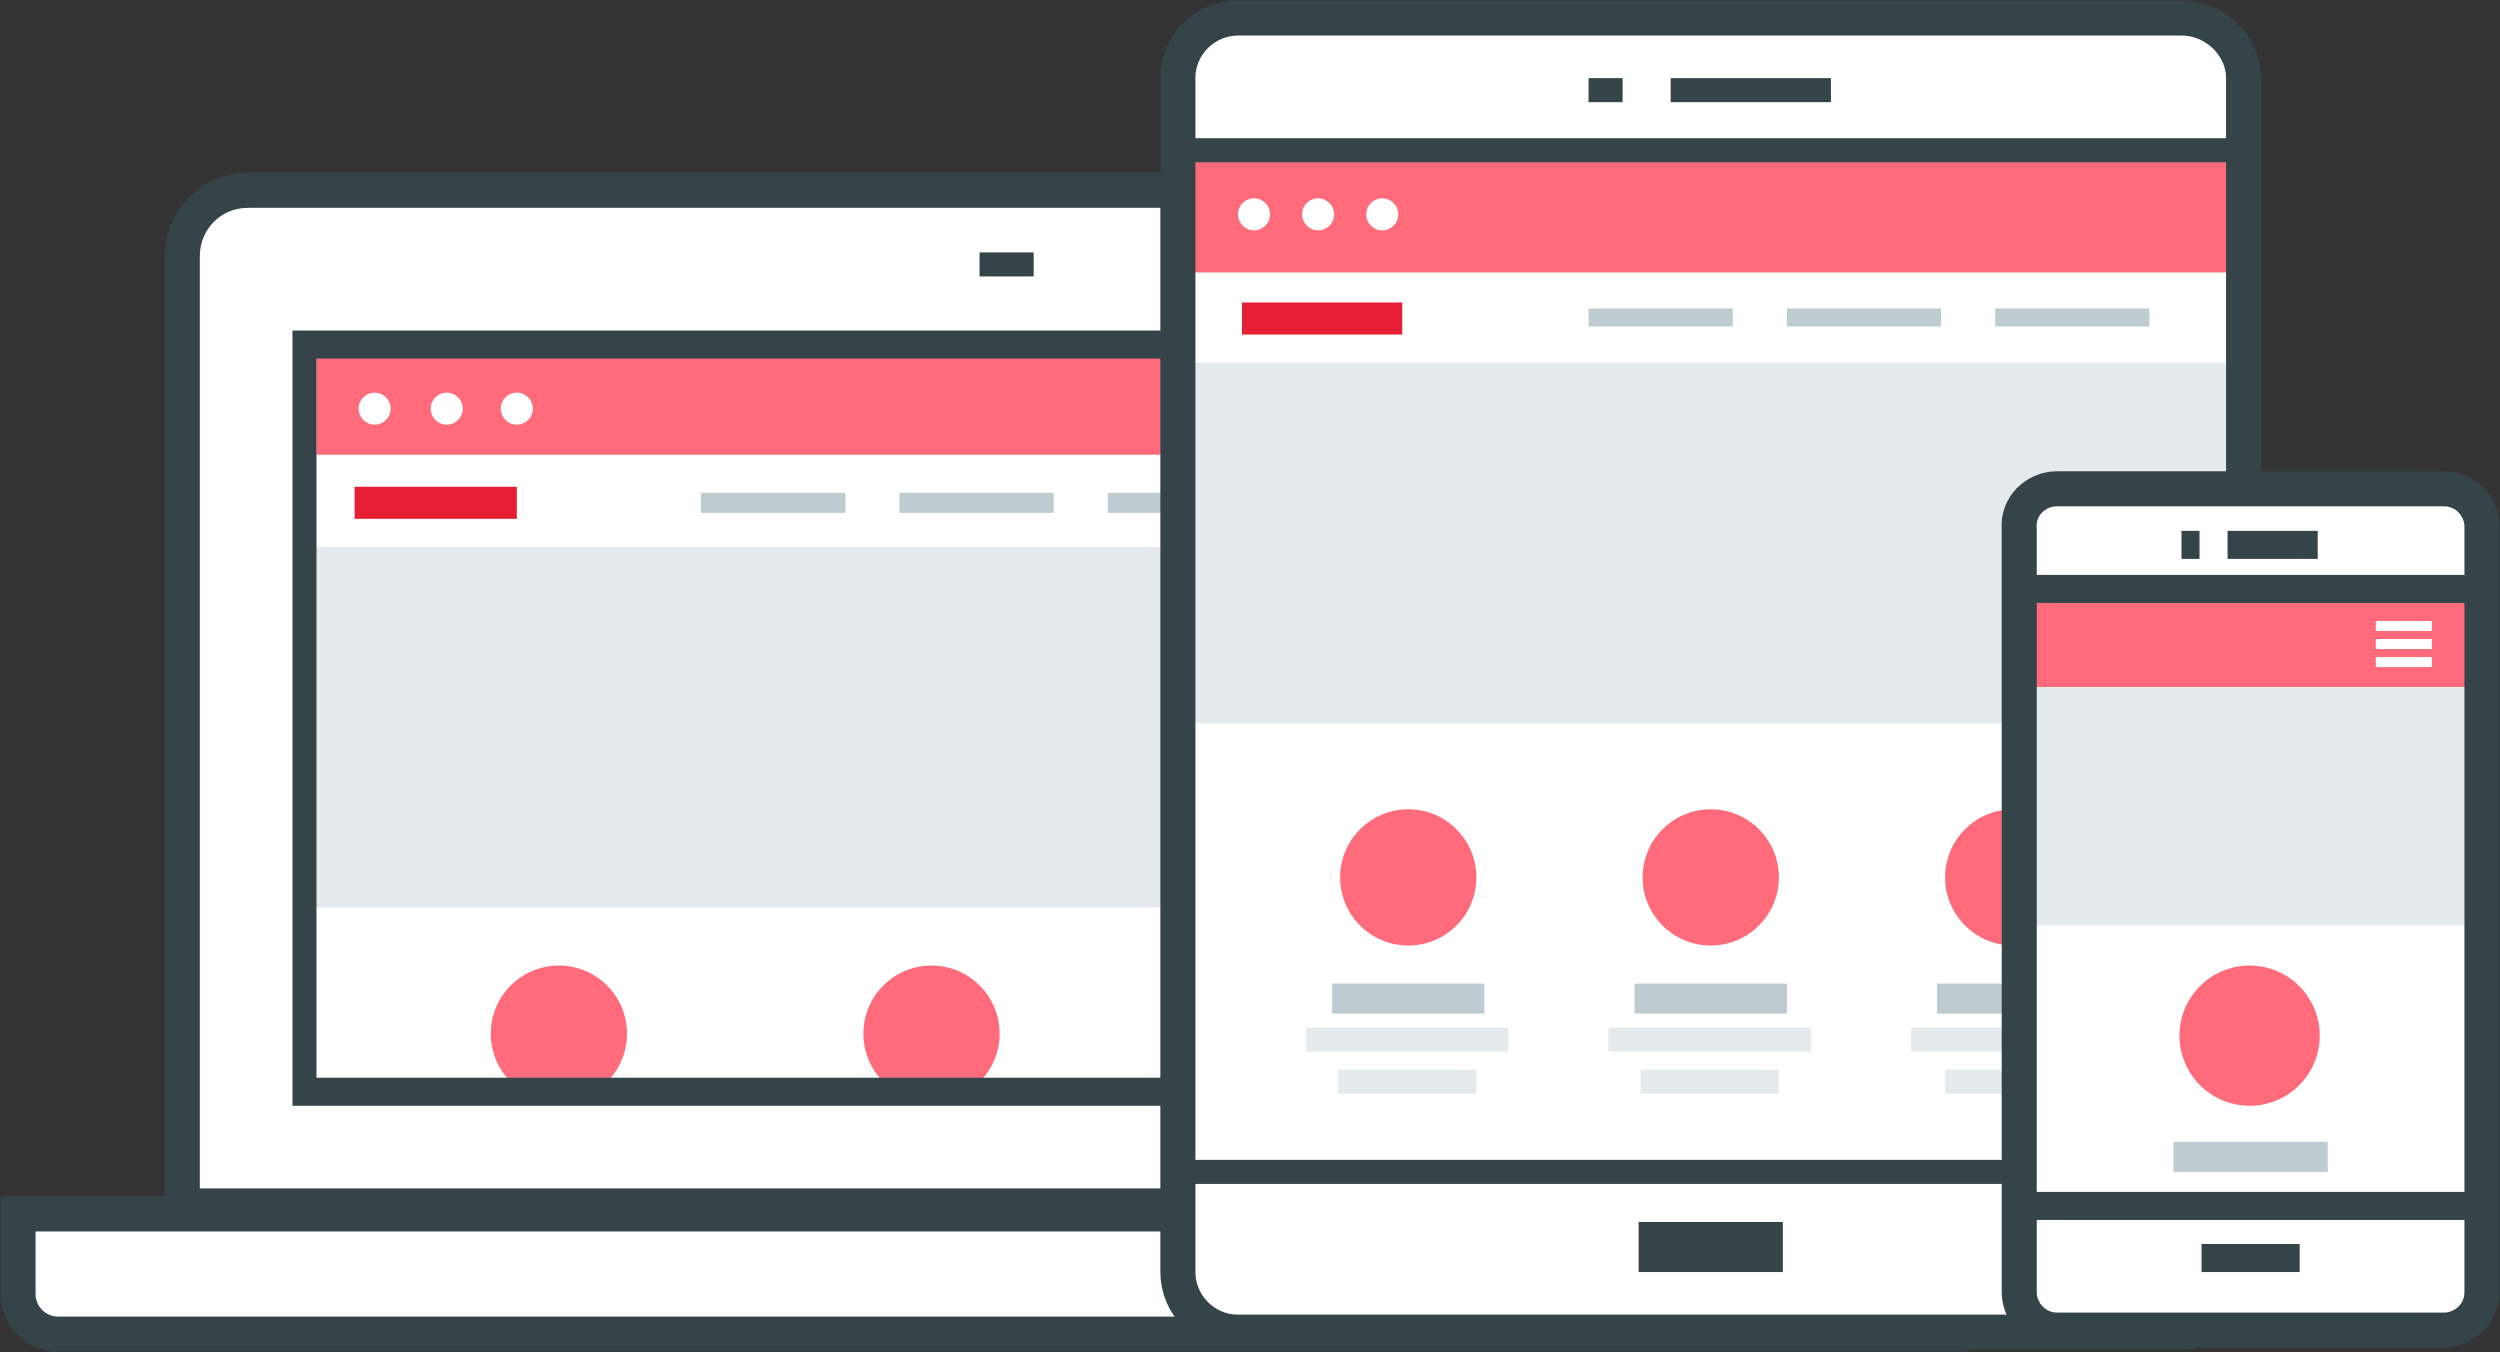 <?xml version="1.0" encoding="utf-8"?>
<!-- Generator: Adobe Illustrator 23.0.1, SVG Export Plug-In . SVG Version: 6.00 Build 0)  -->
<svg version="1.1" id="Layer_1" xmlns="http://www.w3.org/2000/svg" xmlns:xlink="http://www.w3.org/1999/xlink" x="0px" y="0px"
	 viewBox="0 0 124.8 67.5" style="enable-background:new 0 0 124.8 67.5;" xml:space="preserve">
<rect x="0" y="0" width="124.8" height="67.5" fill="#333333" stroke="none"/>
<style type="text/css">
	.st0{fill:#FFFFFF;}
	.st1{fill:none;stroke:#344449;stroke-width:1.75;stroke-miterlimit:10;}
	.st2{fill:#E5EBED;}
	.st3{fill:#FF6B7A;}
	.st4{fill:#BECBD1;}
	.st5{fill:#E61F34;}
	.st6{fill:#344449;}
</style>
<title>Asset 11</title>
<g>
	<g id="Operations">
		<path class="st0" d="M12.4,9.5h75.8c1.8,0,3.3,1.5,3.3,3.3v0v47.4l0,0H9.1l0,0V12.8C9.1,11,10.5,9.5,12.4,9.5
			C12.4,9.5,12.4,9.5,12.4,9.5z"/>
		<path class="st1" d="M12.4,9.5h75.8c1.8,0,3.3,1.5,3.3,3.3v0v47.4l0,0H9.1l0,0V12.8C9.1,11,10.5,9.5,12.4,9.5
			C12.4,9.5,12.4,9.5,12.4,9.5z"/>
		<rect x="15.2" y="27.3" class="st2" width="68.5" height="18"/>
		<circle class="st3" cx="27.9" cy="51.6" r="3.4"/>
		<circle class="st3" cx="46.5" cy="51.6" r="3.4"/>
		<circle class="st3" cx="63.8" cy="52.5" r="3.4"/>
		<rect x="55.3" y="24.6" class="st4" width="7.7" height="1"/>
		<rect x="44.9" y="24.6" class="st4" width="7.7" height="1"/>
		<rect x="35" y="24.6" class="st4" width="7.2" height="1"/>
		<rect x="17.7" y="24.3" class="st5" width="8.1" height="1.6"/>
		<path class="st0" d="M0.9,60.6h98.8l0,0v4c0,1.1-0.9,2-2,2H2.9c-1.1,0-2-0.9-2-2L0.9,60.6L0.9,60.6L0.9,60.6z"/>
		<path class="st1" d="M0.9,60.6h98.8l0,0v4c0,1.1-0.9,2-2,2H2.9c-1.1,0-2-0.9-2-2L0.9,60.6L0.9,60.6L0.9,60.6z"/>
		<rect x="15.8" y="17.7" class="st3" width="69" height="5"/>
		<circle class="st0" cx="18.7" cy="20.4" r="0.8"/>
		<circle class="st0" cx="25.8" cy="20.4" r="0.8"/>
		<circle class="st0" cx="22.3" cy="20.4" r="0.8"/>
		<path class="st6" d="M86,55.2H14.6V16.5H86V55.2z M15.8,53.8h69V17.9h-69L15.8,53.8z"/>
		<rect x="48.9" y="12.6" class="st6" width="2.7" height="1.2"/>
		<g id="Tablet">
			<path class="st0" d="M61.8,0.9h47.1c1.7,0,3.1,1.4,3.1,3v59.6c0,1.7-1.4,3-3.1,3H61.8c-1.7,0-3-1.4-3-3V3.9
				C58.8,2.2,60.2,0.9,61.8,0.9z"/>
			<rect x="59.5" y="7.5" class="st3" width="51.7" height="6.1"/>
			<rect x="59.5" y="18.1" class="st2" width="51.7" height="18"/>
			<circle class="st3" cx="70.3" cy="43.8" r="3.4"/>
			<rect x="65.2" y="51.3" class="st2" width="10.1" height="1.2"/>
			<rect x="66.8" y="53.4" class="st2" width="6.9" height="1.2"/>
			<rect x="66.5" y="49.1" class="st4" width="7.6" height="1.5"/>
			<circle class="st3" cx="85.4" cy="43.8" r="3.4"/>
			<rect x="80.3" y="51.3" class="st2" width="10.1" height="1.2"/>
			<rect x="81.9" y="53.4" class="st2" width="6.9" height="1.2"/>
			<rect x="81.6" y="49.1" class="st4" width="7.6" height="1.5"/>
			<circle class="st3" cx="100.5" cy="43.8" r="3.4"/>
			<rect x="95.4" y="51.3" class="st2" width="10.1" height="1.2"/>
			<rect x="97.1" y="53.4" class="st2" width="6.9" height="1.2"/>
			<rect x="96.7" y="49.1" class="st4" width="7.6" height="1.5"/>
			<circle class="st0" cx="62.6" cy="10.7" r="0.8"/>
			<circle class="st0" cx="65.8" cy="10.7" r="0.8"/>
			<circle class="st0" cx="69" cy="10.7" r="0.8"/>
			<rect x="99.6" y="15.4" class="st4" width="7.7" height="0.9"/>
			<rect x="89.2" y="15.4" class="st4" width="7.7" height="0.9"/>
			<rect x="79.3" y="15.4" class="st4" width="7.2" height="0.9"/>
			<rect x="62" y="15.1" class="st5" width="8" height="1.6"/>
			<rect x="59.5" y="57.9" class="st6" width="51.7" height="1.2"/>
			<rect x="59.5" y="6.9" class="st6" width="51.7" height="1.2"/>
			<rect x="79.3" y="3.9" class="st6" width="1.7" height="1.2"/>
			<rect x="83.4" y="3.9" class="st6" width="8" height="1.2"/>
			<rect x="81.8" y="61" class="st6" width="7.2" height="2.5"/>
		</g>
		<path class="st1" d="M61.8,0.9h47.1c1.7,0,3.1,1.4,3.1,3v59.6c0,1.7-1.4,3-3.1,3H61.8c-1.7,0-3-1.4-3-3V3.9
			C58.8,2.2,60.2,0.9,61.8,0.9z"/>
		<path class="st0" d="M121.1,66.8h-17.5c-1.5,0-2.8-1.2-2.8-2.8V27c0-1.5,1.2-2.8,2.8-2.8c0,0,0,0,0,0h17.5c1.5,0,2.8,1.2,2.8,2.8
			v37C123.8,65.5,122.6,66.8,121.1,66.8z"/>
		<g id="Mobile">
			<rect x="101.3" y="30.1" class="st3" width="21.9" height="4.2"/>
			<rect x="101.1" y="34.3" class="st2" width="22.4" height="11.9"/>
			<circle class="st3" cx="112.3" cy="51.7" r="3.5"/>
			<rect x="108.5" y="57" class="st4" width="7.7" height="1.5"/>
			<rect x="118.6" y="31" class="st0" width="2.8" height="0.5"/>
			<rect x="118.6" y="31.9" class="st0" width="2.8" height="0.5"/>
			<rect x="118.6" y="32.8" class="st0" width="2.8" height="0.5"/>
			<rect x="100.9" y="28.7" class="st6" width="22.8" height="1.4"/>
			<rect x="100.9" y="59.5" class="st6" width="22.8" height="1.4"/>
			<rect x="108.9" y="26.5" class="st6" width="0.9" height="1.4"/>
			<rect x="111.2" y="26.5" class="st6" width="4.5" height="1.4"/>
			<rect x="109.9" y="62.1" class="st6" width="4.9" height="1.4"/>
		</g>
		<path class="st1" d="M102.7,24.4H122c1.1,0,1.9,0.9,1.9,1.9v38.2c0,1.1-0.9,1.9-1.9,1.9h-19.3c-1.1,0-1.9-0.9-1.9-1.9V26.4
			C100.7,25.3,101.6,24.4,102.7,24.4z"/>
	</g>
</g>
</svg>
